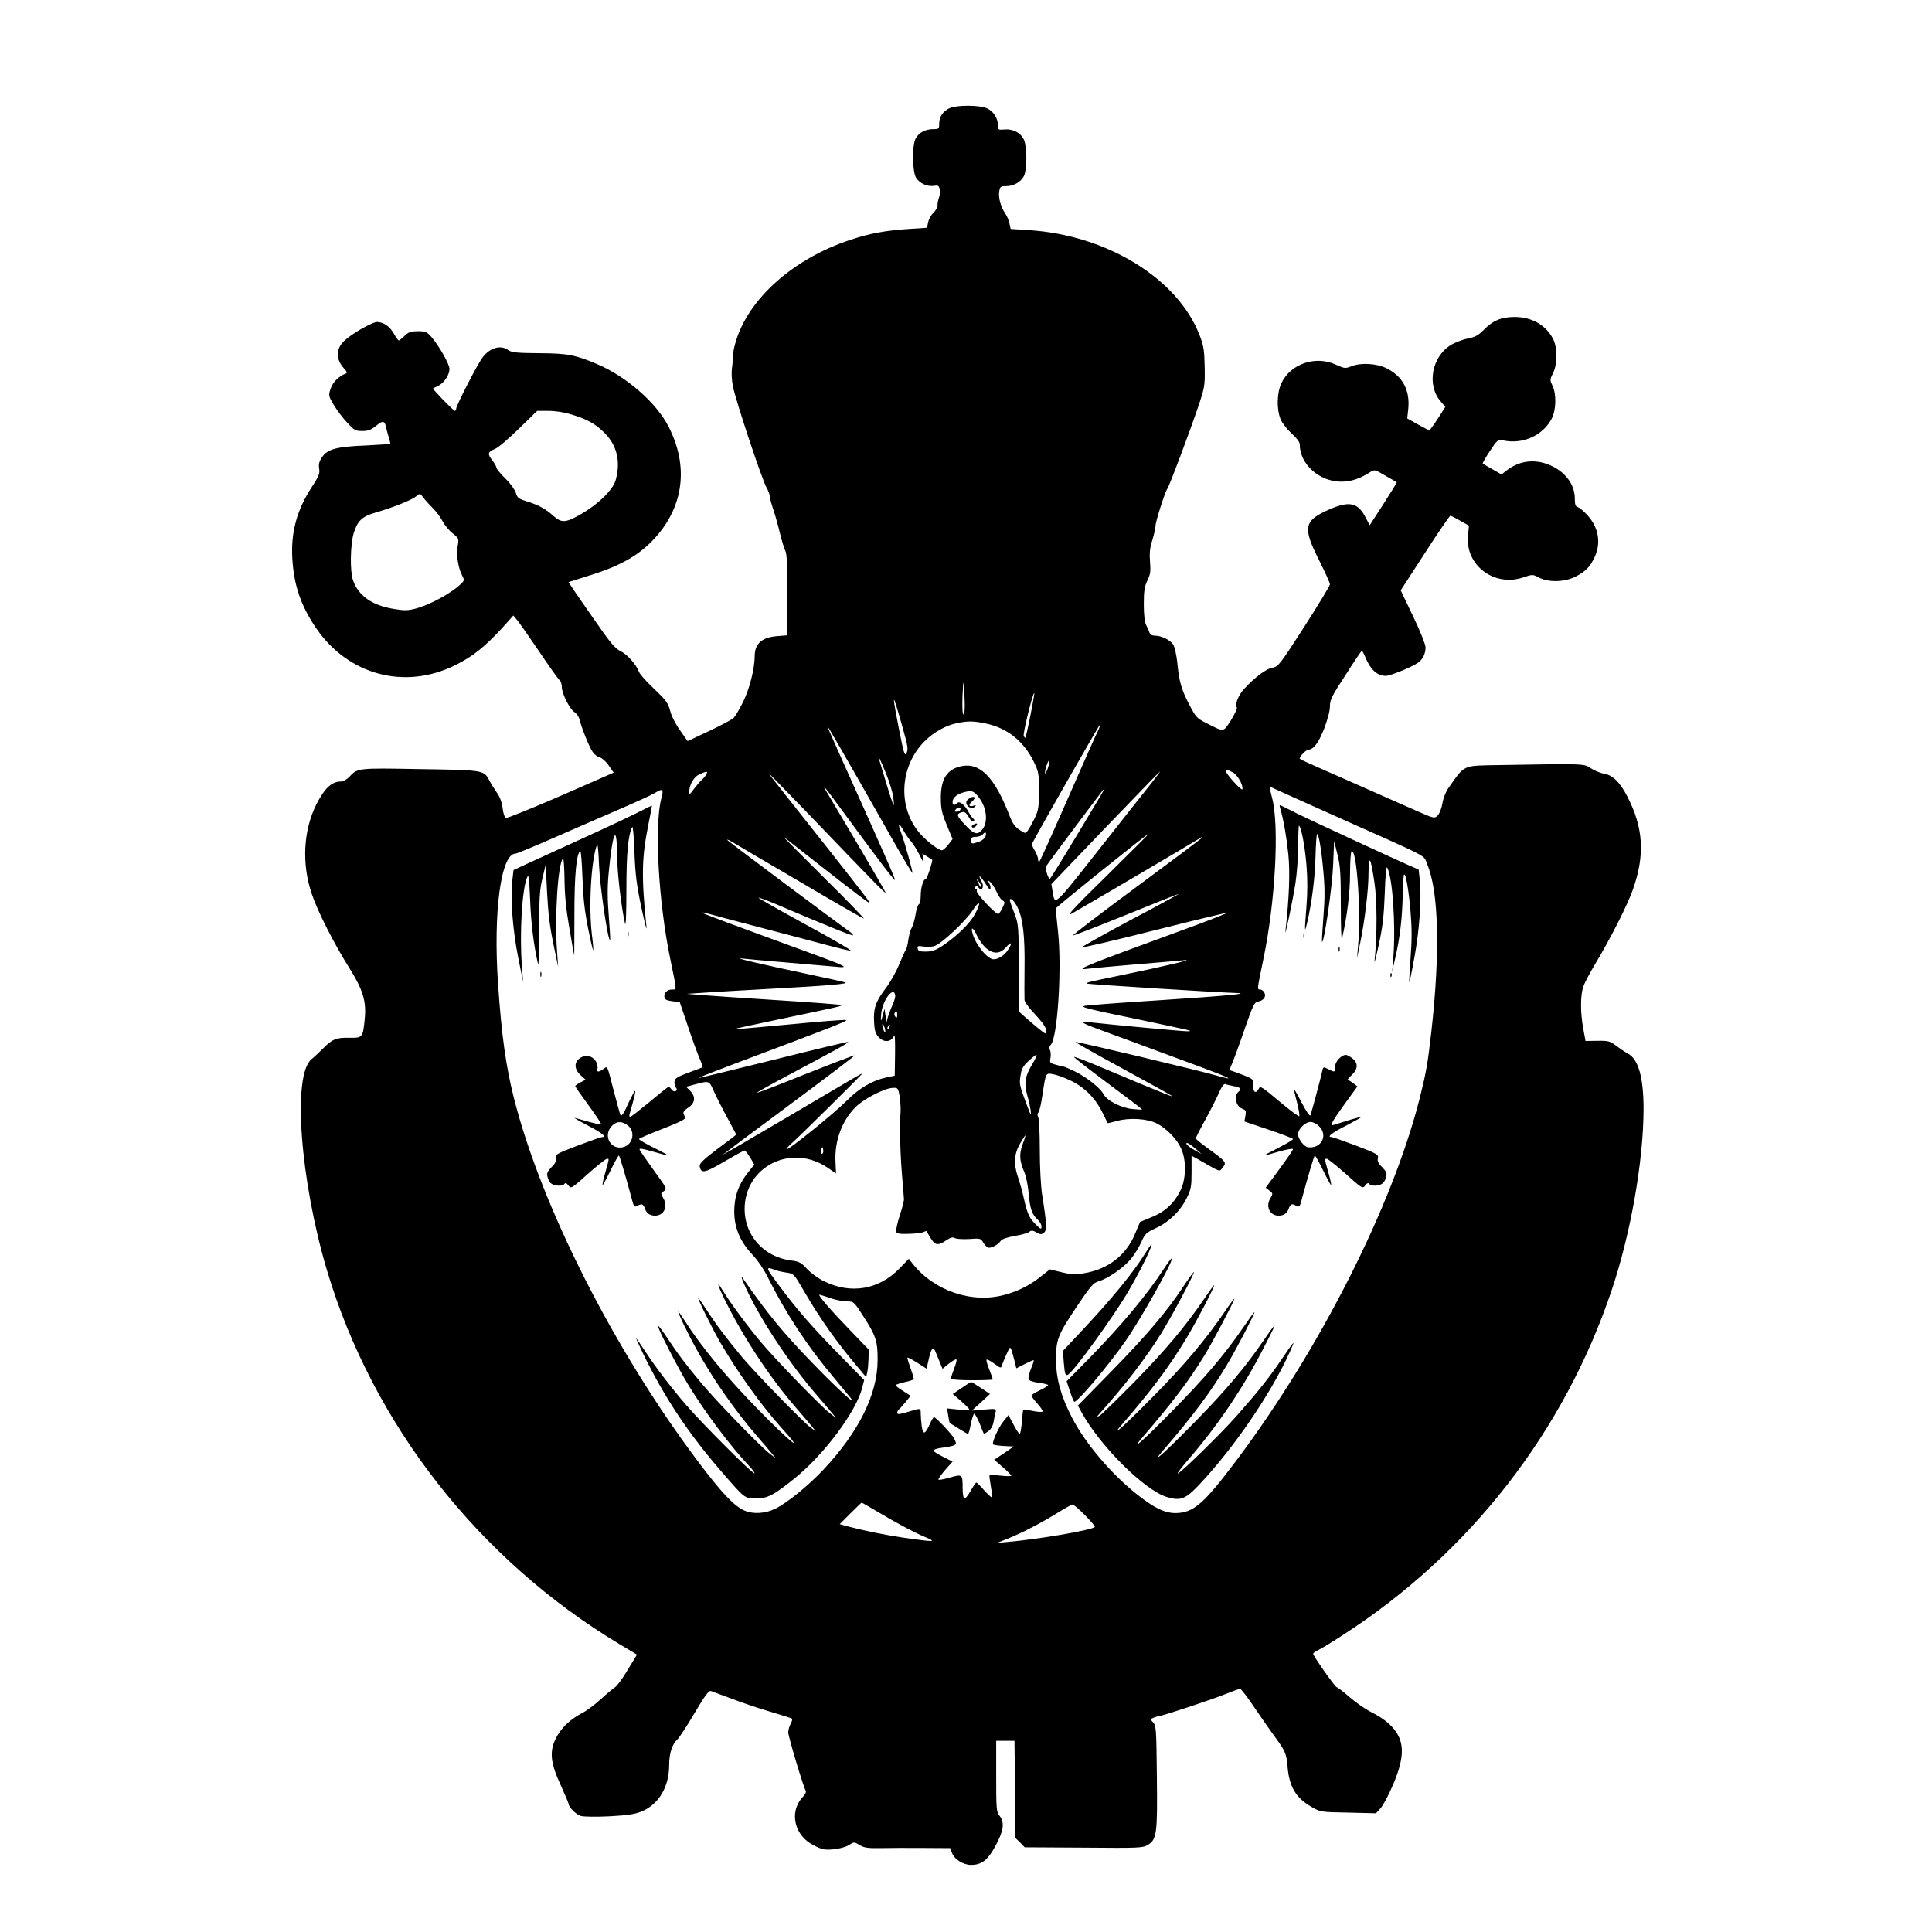 <?xml version="1.0" standalone="no"?>
<!DOCTYPE svg PUBLIC "-//W3C//DTD SVG 20010904//EN"
 "http://www.w3.org/TR/2001/REC-SVG-20010904/DTD/svg10.dtd">
<svg version="1.0" xmlns="http://www.w3.org/2000/svg"
 width="1152pt" height="1152pt" viewBox="0 0 1152 1152"
 preserveAspectRatio="xMidYMid meet">
<g transform="translate(0,1152) scale(0.1,-0.1)"
fill="#000000" stroke="none">
<path d="M5664 10876 c-41 -18 -64 -52 -64 -93 0 -31 -2 -33 -35 -33 -47 0
-87 -21 -105 -56 -23 -42 -20 -201 3 -235 22 -33 67 -53 106 -47 25 4 30 1 34
-21 3 -14 1 -36 -4 -49 -5 -13 -9 -33 -9 -46 0 -12 -11 -33 -25 -46 -14 -13
-27 -38 -31 -55 l-6 -33 -106 -7 c-141 -9 -237 -27 -351 -65 -341 -112 -610
-352 -685 -611 -9 -29 -16 -67 -16 -84 0 -16 -2 -50 -6 -73 -3 -24 -1 -71 6
-105 15 -80 175 -562 201 -605 10 -18 19 -41 19 -51 0 -10 9 -44 20 -76 11
-32 29 -96 40 -142 11 -46 26 -94 32 -106 10 -16 13 -88 13 -263 l0 -242 -61
-5 c-91 -7 -134 -45 -134 -120 -1 -78 -31 -195 -69 -272 -22 -45 -48 -88 -58
-97 -10 -9 -75 -44 -145 -77 l-128 -60 -45 64 c-26 36 -52 86 -59 117 -12 46
-25 63 -95 130 -45 42 -85 87 -90 100 -18 47 -70 105 -110 125 -35 17 -62 50
-159 190 -64 92 -125 180 -134 195 l-18 27 129 41 c190 59 301 125 395 232
164 188 191 422 73 653 -73 144 -252 300 -427 374 -129 55 -176 64 -345 65
-135 1 -164 4 -185 19 -46 32 -109 14 -153 -45 -31 -41 -157 -286 -157 -305 0
-7 -4 -13 -8 -13 -8 0 -135 131 -130 134 2 1 16 8 32 16 35 18 66 65 66 100 0
29 -60 134 -106 189 -29 33 -37 36 -82 36 -42 0 -56 -5 -79 -27 -16 -16 -32
-28 -35 -28 -4 0 -17 18 -30 41 -24 43 -62 69 -100 69 -29 0 -152 -71 -195
-112 -52 -50 -52 -110 0 -167 15 -16 18 -25 10 -28 -42 -15 -79 -52 -92 -91
-13 -41 -12 -44 20 -98 19 -31 54 -78 80 -105 41 -45 49 -49 90 -49 35 0 52 7
83 32 41 34 51 30 61 -22 3 -14 10 -38 15 -54 5 -16 8 -31 7 -32 -2 -2 -66 -6
-142 -10 -178 -7 -232 -22 -264 -69 -18 -26 -22 -43 -18 -69 5 -29 -2 -46 -43
-109 -89 -135 -126 -269 -117 -426 9 -159 50 -281 141 -415 191 -281 529 -372
831 -222 103 51 174 108 276 218 l70 78 23 -28 c13 -15 71 -99 131 -187 59
-88 114 -165 122 -171 7 -6 13 -24 13 -41 0 -38 46 -130 75 -149 13 -8 26 -27
30 -42 11 -48 58 -166 78 -194 10 -16 29 -31 43 -34 14 -4 38 -25 54 -49 l29
-42 -315 -138 c-173 -75 -320 -135 -328 -132 -7 3 -16 28 -19 58 -4 33 -16 67
-34 92 -15 22 -36 55 -45 73 -33 62 -30 62 -411 68 -377 7 -375 7 -426 -48
-14 -14 -35 -26 -48 -26 -55 0 -97 -39 -147 -137 -77 -154 -88 -354 -27 -533
36 -107 131 -294 227 -447 78 -124 99 -195 89 -296 -11 -114 -13 -116 -92
-115 -79 2 -102 -8 -159 -66 -22 -22 -52 -50 -67 -62 -114 -94 -68 -718 93
-1260 274 -918 905 -1724 1746 -2229 l102 -61 -54 -89 c-29 -50 -64 -97 -76
-105 -13 -8 -51 -40 -86 -72 -35 -32 -84 -69 -110 -82 -72 -37 -128 -91 -158
-152 -39 -79 -32 -146 30 -280 25 -56 46 -104 46 -109 0 -20 45 -65 73 -73 18
-5 95 -6 173 -2 112 6 151 13 193 30 101 44 161 147 161 276 0 69 18 125 49
152 10 9 56 79 101 155 62 105 86 138 99 134 9 -3 63 -23 121 -45 58 -22 159
-57 225 -76 66 -20 125 -38 132 -41 9 -3 9 -11 -2 -32 -8 -15 -15 -39 -15 -53
0 -24 91 -328 105 -350 3 -5 -5 -22 -20 -37 -82 -89 -48 -231 70 -288 48 -24
64 -27 115 -22 34 3 74 14 91 25 32 20 32 20 65 0 27 -16 50 -19 121 -18 49 1
162 2 253 1 l166 -1 11 -30 c14 -37 67 -70 113 -70 63 0 101 29 147 116 48 89
54 137 23 177 -19 23 -20 40 -20 236 l0 211 54 0 55 0 3 -290 3 -290 28 -27
27 -28 352 -2 c335 -3 352 -2 383 17 52 32 57 66 53 407 -3 278 -4 303 -22
322 -18 20 -18 21 8 31 15 5 31 10 36 10 17 0 318 100 390 130 40 16 78 30 84
30 6 0 45 -50 86 -112 41 -61 97 -140 123 -176 59 -79 68 -101 74 -172 9 -123
50 -191 143 -244 54 -31 57 -31 220 -34 l165 -4 26 29 c15 15 48 78 74 138 79
185 72 281 -27 370 -22 20 -67 50 -100 65 -32 16 -91 56 -129 89 -39 34 -74
61 -79 61 -9 0 -140 186 -140 199 0 4 12 13 26 20 15 6 84 48 153 93 755 488
1318 1211 1602 2058 113 338 188 766 189 1076 0 191 -31 300 -95 333 -17 9
-48 30 -69 46 -36 27 -46 30 -111 29 l-71 -1 -14 76 c-17 94 -17 194 0 246 7
22 39 83 71 136 92 153 195 356 227 449 71 204 61 366 -35 551 -43 84 -88 128
-139 136 -21 3 -57 18 -78 32 -43 28 -28 28 -551 19 -217 -4 -198 5 -298 -136
-16 -23 -31 -61 -36 -91 -5 -30 -17 -61 -28 -73 -20 -20 -20 -20 -144 35 -68
30 -223 98 -344 152 -330 145 -335 147 -335 154 1 13 39 51 52 51 30 1 60 40
93 124 21 55 35 107 35 134 0 39 11 62 93 187 50 79 94 144 97 144 3 1 13 -18
23 -42 30 -71 70 -107 120 -107 28 0 159 54 193 79 28 20 44 53 44 92 0 16
-33 99 -74 184 l-74 155 144 222 c79 123 148 223 152 223 4 0 30 -13 59 -30
l52 -29 -6 -61 c-16 -176 157 -306 329 -248 56 19 57 19 95 -1 57 -30 153 -27
218 6 61 32 87 59 114 118 38 83 23 173 -41 245 -21 24 -48 47 -58 50 -16 5
-20 15 -20 54 0 76 -49 147 -128 188 -95 49 -195 42 -277 -21 l-32 -25 -54 31
c-30 17 -56 32 -58 34 -2 2 17 36 43 75 45 68 48 70 79 63 117 -25 237 29 290
131 26 51 28 146 4 195 -16 34 -16 37 3 75 27 53 27 152 1 203 -43 84 -127
132 -231 132 -79 0 -130 -22 -184 -78 -32 -32 -50 -42 -96 -51 -31 -6 -77 -24
-102 -40 -112 -71 -141 -239 -58 -334 l28 -33 -44 -69 c-25 -39 -48 -70 -52
-70 -4 0 -35 16 -69 35 l-62 35 6 57 c11 111 -33 194 -129 242 -61 30 -156 35
-213 11 -33 -13 -39 -12 -88 10 -121 57 -271 7 -326 -109 -27 -55 -30 -154 -6
-214 10 -24 38 -61 66 -86 31 -28 49 -52 49 -66 0 -118 117 -222 248 -222 58
0 112 18 172 57 25 16 28 16 90 -21 36 -20 66 -38 68 -40 2 -1 -34 -59 -79
-129 l-82 -127 -24 46 c-46 90 -97 101 -218 48 -151 -67 -159 -105 -60 -302
36 -71 65 -136 65 -144 0 -8 -69 -122 -153 -253 -147 -228 -155 -238 -189
-244 -38 -6 -108 -59 -171 -128 -34 -38 -55 -91 -42 -110 3 -6 -13 -39 -35
-75 -47 -73 -38 -73 -148 -17 -55 28 -62 35 -100 108 -48 92 -61 137 -72 250
-5 48 -16 96 -25 110 -18 28 -71 53 -110 53 -16 0 -28 7 -31 18 -3 9 -12 30
-20 45 -9 19 -14 60 -14 125 0 77 4 104 21 140 18 37 21 55 16 112 -4 51 -1
83 14 130 10 34 19 72 19 85 0 26 57 204 70 220 11 13 136 346 186 495 37 110
39 120 37 232 -2 102 -6 126 -31 191 -131 337 -553 596 -1019 625 l-107 7 -7
32 c-3 18 -15 45 -25 60 -27 39 -42 94 -36 131 4 29 8 32 39 32 46 0 89 24
108 60 19 38 20 169 1 215 -18 42 -65 68 -117 63 -37 -3 -39 -2 -39 25 0 42
-25 82 -64 101 -42 20 -177 21 -222 2z m-2258 -1827 c92 -28 137 -52 189 -101
82 -75 108 -176 76 -291 -16 -57 -101 -141 -201 -199 -95 -56 -121 -58 -169
-15 -48 43 -88 65 -161 88 -48 15 -56 21 -64 50 -6 19 -33 57 -63 86 -29 29
-53 58 -53 64 0 7 -11 27 -26 46 -29 38 -26 48 19 67 18 7 81 61 141 120 l109
106 68 0 c40 0 95 -9 135 -21z m-824 -560 c20 -20 46 -55 57 -77 12 -23 38
-55 60 -72 37 -30 38 -32 30 -76 -9 -50 2 -128 26 -174 14 -27 14 -31 -3 -48
-58 -58 -190 -130 -278 -152 -42 -11 -67 -11 -125 -1 -131 21 -214 80 -245
174 -18 55 -15 210 5 278 23 74 50 100 131 123 107 31 216 75 242 97 23 19 23
18 43 -9 11 -15 37 -43 57 -63z m3170 -1146 c2 -51 -1 -83 -7 -83 -6 0 -8 39
-6 107 5 115 8 108 13 -24z m392 -89 c-14 -71 -28 -131 -30 -133 -2 -2 -6 3
-10 12 -5 15 55 261 63 254 2 -2 -9 -62 -23 -133z m-760 -79 c29 -103 32 -123
22 -144 -12 -21 -16 -7 -45 138 -46 236 -42 237 23 6z m498 30 c123 -26 222
-105 280 -223 31 -63 33 -72 33 -177 0 -98 -3 -116 -26 -165 -15 -30 -33 -63
-41 -73 -13 -18 -15 -18 -49 5 -27 17 -42 39 -59 83 -89 231 -177 321 -290
296 -84 -19 -120 -76 -120 -188 0 -66 6 -91 35 -162 l35 -84 -26 -34 c-14 -18
-31 -33 -38 -33 -19 0 -86 51 -127 96 -138 154 -127 403 24 554 55 55 129 96
197 109 66 13 97 12 172 -4z m-585 -647 c74 -131 138 -240 143 -243 7 -5 -46
186 -70 249 -18 49 -10 52 16 6 14 -25 35 -55 47 -68 12 -13 34 -49 50 -80 23
-47 26 -52 22 -24 l-5 32 28 -17 c15 -9 28 -18 30 -19 6 -4 -30 -114 -37 -114
-15 0 -31 -52 -31 -100 0 -27 -5 -50 -11 -52 -6 -2 -15 -30 -20 -62 -5 -31
-16 -67 -23 -79 -8 -12 -16 -44 -20 -71 -3 -27 -10 -54 -15 -60 -5 -6 -23 -47
-41 -90 -18 -44 -54 -107 -81 -142 -59 -78 -72 -119 -67 -200 3 -53 9 -69 30
-91 31 -31 73 -26 88 10 6 14 8 -22 7 -107 l-2 -130 -52 -11 c-85 -19 -162
-65 -236 -140 -75 -75 -349 -297 -357 -288 -3 2 13 21 35 40 50 44 415 406
415 410 0 5 3 6 -462 -268 -203 -120 -368 -216 -368 -214 0 1 178 134 395 295
217 161 393 295 391 297 -2 2 -133 -48 -292 -111 -158 -64 -289 -114 -291
-112 -2 2 87 52 199 111 295 157 349 187 345 192 -3 2 -204 -46 -447 -107
-244 -61 -444 -109 -445 -108 -2 2 101 42 228 90 586 220 670 253 650 256 -12
2 -147 -8 -300 -23 -378 -35 -381 -35 -358 -29 11 3 126 28 255 55 359 75 382
80 377 86 -3 3 -173 16 -379 29 -205 13 -411 27 -458 31 l-85 7 105 7 c58 4
242 15 410 24 334 18 453 29 430 37 -8 3 -105 25 -215 48 -281 59 -458 101
-405 95 25 -3 151 -14 280 -25 129 -11 260 -22 290 -25 73 -8 53 4 -98 60
-599 219 -719 264 -707 264 6 1 26 -4 45 -9 19 -6 157 -42 305 -81 149 -39
328 -86 398 -105 71 -19 133 -34 139 -32 6 2 -116 73 -271 157 -155 85 -280
155 -278 158 3 2 51 -16 108 -40 301 -128 451 -189 455 -184 3 3 -10 15 -28
28 -85 60 -705 524 -718 537 -9 9 0 6 20 -5 19 -12 201 -119 405 -238 203
-120 377 -220 385 -222 8 -3 -100 109 -240 247 -140 139 -246 246 -235 238 11
-9 130 -102 264 -207 134 -105 246 -190 248 -187 4 4 -104 142 -494 634 -62
78 -112 142 -110 142 1 0 97 -98 212 -217 426 -443 485 -504 485 -495 0 4 -75
134 -166 288 -91 153 -175 295 -186 314 -32 54 -8 26 84 -100 226 -308 320
-431 324 -427 4 4 -55 138 -313 712 -47 105 -88 197 -90 205 -5 15 115 -193
364 -632z m1250 605 c-8 -15 -88 -194 -177 -398 -89 -203 -166 -374 -171 -380
-6 -5 -9 -2 -9 10 0 11 -9 35 -20 53 -11 18 -19 36 -17 40 47 90 401 711 404
708 3 -2 -2 -17 -10 -33z m-1263 -257 c20 -49 39 -112 42 -140 12 -89 3 -66
-82 219 -14 43 6 6 40 -79z m962 28 c-8 -21 -15 -32 -15 -23 -1 22 22 86 26
73 2 -5 -3 -28 -11 -50z m1104 -19 c29 -15 64 -76 58 -101 -3 -13 -98 91 -98
107 0 12 6 11 40 -6z m-3139 -13 c-5 -10 -18 -25 -27 -33 -10 -8 -30 -32 -46
-53 -24 -33 -28 -36 -28 -17 0 43 28 90 62 105 45 19 50 19 39 -2z m2652 -55
c-32 -40 -173 -218 -313 -396 -270 -343 -260 -333 -274 -244 l-7 41 322 336
c178 185 324 336 326 336 2 0 -23 -33 -54 -73z m1092 -190 c592 -264 530 -232
554 -288 70 -161 79 -525 26 -999 -22 -194 -32 -249 -70 -400 -163 -642 -594
-1494 -1091 -2156 -196 -261 -257 -315 -365 -316 -65 0 -130 32 -235 116 -152
122 -303 301 -381 451 -67 130 -96 234 -96 345 -1 122 10 150 126 323 81 120
96 138 128 147 54 15 149 81 192 133 21 25 49 71 62 100 22 50 29 57 89 85 79
37 144 101 183 180 25 51 28 68 28 154 l0 97 50 -28 c130 -74 114 -69 136 -42
24 29 21 34 -85 111 -42 30 -76 58 -76 62 0 4 26 56 59 115 32 59 69 132 81
161 15 33 28 51 36 48 7 -3 29 -8 48 -12 43 -7 51 -17 31 -34 -30 -25 -16 -86
22 -101 22 -8 24 -14 19 -43 l-6 -33 145 -49 c80 -27 145 -52 145 -56 0 -4
-39 -28 -87 -52 -49 -25 -86 -45 -82 -45 3 -1 42 10 87 23 45 13 82 19 82 14
0 -5 -37 -59 -82 -120 l-81 -110 22 -17 c22 -17 22 -18 5 -47 -33 -58 8 -116
71 -100 18 5 31 17 38 36 12 33 19 35 47 20 17 -9 20 -5 29 27 44 164 77 273
81 273 3 0 26 -40 50 -90 24 -49 45 -88 47 -86 2 2 -5 37 -17 77 -24 87 -23
79 -7 79 6 -1 57 -41 112 -90 98 -88 100 -89 116 -68 11 14 18 17 23 9 10 -15
58 -14 79 2 9 6 19 24 22 39 6 22 1 33 -24 59 -23 22 -29 37 -25 53 5 21 -4
27 -130 75 -75 28 -140 51 -146 51 -31 0 1 25 88 69 53 28 93 50 87 50 -5 1
-46 -10 -90 -24 -44 -14 -81 -25 -82 -25 -13 -1 9 36 74 126 l77 106 -25 19
c-13 10 -28 19 -33 19 -4 0 6 13 23 29 39 36 41 72 5 100 -15 12 -32 21 -39
21 -27 0 -65 -41 -65 -71 0 -34 -1 -34 -40 -14 -29 15 -30 15 -36 -12 -7 -35
-63 -243 -70 -263 -4 -9 -25 22 -55 80 -27 52 -47 86 -45 75 3 -11 13 -51 22
-88 9 -37 14 -70 11 -73 -3 -3 -57 37 -119 89 -102 86 -114 94 -122 76 -16
-33 -36 -23 -33 18 2 36 1 38 -53 60 -30 12 -63 24 -73 27 -17 4 -17 6 -1 43
9 21 43 112 74 203 51 147 60 165 81 168 33 5 51 30 38 53 -5 11 -17 19 -25
19 -19 0 -19 -5 19 180 72 345 96 797 52 963 -17 67 -18 70 -7 64 4 -3 174
-79 377 -170z m-1398 109 c-163 -274 -293 -486 -297 -486 -11 0 -29 63 -22 75
14 23 345 465 348 465 2 0 -11 -24 -29 -54z m-2614 -8 c-42 -161 -17 -618 54
-958 40 -194 39 -180 10 -180 -29 0 -50 -22 -45 -47 2 -13 15 -19 47 -23 l44
-5 44 -130 c23 -71 55 -158 69 -193 15 -34 25 -64 23 -66 -2 -1 -40 -16 -84
-32 -65 -24 -81 -34 -83 -52 -2 -13 2 -29 8 -37 8 -10 8 -15 -1 -21 -7 -4 -17
0 -24 9 -7 10 -15 17 -18 17 -3 0 -54 -40 -113 -90 -60 -49 -112 -90 -117 -90
-4 0 -6 8 -3 18 28 95 37 134 33 138 -2 2 -21 -33 -42 -78 -25 -56 -39 -77
-45 -67 -4 8 -21 70 -39 139 -43 167 -37 154 -63 136 -27 -19 -40 -20 -36 -3
10 50 -40 95 -86 77 -52 -20 -59 -69 -15 -110 l31 -28 -31 -16 c-17 -9 -31
-19 -31 -22 0 -4 36 -55 79 -114 44 -60 77 -110 75 -113 -3 -3 -34 3 -69 13
-35 10 -74 21 -86 24 -13 4 20 -16 74 -44 86 -45 118 -70 87 -70 -6 0 -71 -23
-146 -51 -126 -48 -135 -54 -130 -75 4 -16 -2 -31 -25 -53 -25 -26 -30 -37
-24 -59 3 -15 13 -33 22 -39 21 -16 69 -17 79 -2 5 8 12 5 23 -9 16 -21 18
-20 116 68 55 49 106 89 113 90 15 0 16 8 -8 -79 -12 -40 -19 -75 -17 -77 2
-2 23 37 47 86 24 50 47 90 50 90 4 0 37 -109 81 -273 9 -32 12 -36 29 -27 28
15 35 13 47 -20 7 -19 20 -31 38 -36 63 -16 104 42 71 100 -17 30 -17 31 3 44
19 13 17 17 -60 123 -44 61 -82 116 -85 123 -4 11 15 8 77 -10 46 -13 87 -24
92 -24 5 0 -31 20 -82 45 -50 25 -91 49 -91 53 0 4 63 31 141 61 100 39 138
58 134 67 -3 8 -7 20 -10 27 -2 6 10 21 28 32 42 27 47 65 13 100 l-25 25 38
10 c104 28 98 30 130 -42 16 -35 52 -106 80 -157 28 -52 51 -95 51 -96 0 -2
-50 -40 -111 -85 -84 -63 -109 -88 -107 -103 7 -47 30 -42 147 27 62 36 116
66 121 66 4 0 19 -19 33 -42 l25 -42 -33 -41 c-48 -59 -74 -117 -83 -182 -16
-123 18 -225 108 -318 26 -27 65 -84 85 -125 111 -222 238 -416 400 -608 38
-46 81 -98 95 -115 51 -65 -75 50 -223 203 -177 183 -269 294 -419 510 -11 16
-8 3 8 -34 79 -185 269 -476 439 -670 33 -38 71 -83 85 -100 l25 -31 -40 31
c-57 45 -316 313 -406 419 -76 90 -185 237 -228 308 -63 103 -9 -24 74 -174
105 -190 237 -381 370 -533 33 -38 71 -83 85 -100 l25 -31 -30 22 c-44 31
-329 324 -412 423 -89 107 -156 196 -212 283 -24 37 -45 67 -47 67 -7 0 79
-174 131 -265 104 -179 247 -379 367 -511 145 -160 53 -87 -142 112 -193 198
-339 374 -439 532 -18 28 -35 52 -36 52 -7 0 57 -134 107 -223 98 -179 234
-373 363 -521 33 -38 71 -83 85 -100 l25 -31 -40 31 c-59 47 -319 315 -405
419 -91 109 -142 177 -205 273 -27 40 -50 70 -52 68 -7 -7 124 -262 185 -360
100 -163 252 -365 360 -478 20 -21 33 -40 31 -43 -8 -8 -313 297 -410 410 -96
112 -183 227 -249 328 -24 37 -45 67 -47 67 -1 0 17 -39 40 -88 131 -269 274
-483 478 -717 129 -149 130 -150 197 -150 68 0 108 21 229 119 177 142 368
399 404 540 l12 47 -149 152 c-161 164 -254 271 -358 411 -80 107 -83 116 -29
95 15 -6 48 -14 72 -17 45 -7 45 -7 109 -117 93 -160 198 -308 322 -453 l45
-54 6 29 c4 15 7 52 8 82 l1 54 -107 111 c-119 123 -200 216 -186 216 4 -1 33
-9 63 -20 30 -11 74 -19 98 -20 42 0 43 0 97 -84 77 -118 89 -152 88 -266 0
-203 -112 -428 -323 -653 -89 -95 -217 -199 -287 -233 -59 -29 -131 -34 -184
-11 -61 26 -138 107 -283 301 -497 662 -928 1514 -1091 2156 -48 190 -74 373
-95 680 -30 432 17 780 104 780 7 0 112 43 232 96 120 53 297 129 393 171 95
41 187 83 205 94 49 30 55 26 39 -33z m1918 -33 c25 -54 24 -115 -2 -149 -29
-37 -50 -33 -103 24 -52 55 -55 66 -24 76 21 6 27 2 54 -43 7 -10 15 -14 20
-10 5 4 4 11 -2 15 -6 4 -18 21 -27 37 -23 45 -55 71 -69 57 -17 -17 -28 -15
-28 6 0 27 30 50 76 60 33 8 43 6 63 -12 13 -12 32 -39 42 -61z m-136 -36 c-4
-5 -13 -9 -22 -9 -13 0 -13 3 -3 15 13 15 35 11 25 -6z m151 -157 c-4 -11 -21
-25 -38 -31 -43 -15 -48 -14 -48 9 0 15 7 20 29 20 16 0 34 7 41 15 16 19 24
13 16 -13z m724 -233 c-197 -193 -245 -245 -210 -227 44 24 714 418 758 446
12 8 22 12 22 9 0 -3 -176 -135 -390 -293 -215 -159 -387 -290 -382 -292 4 -1
147 54 317 123 169 69 311 125 314 125 3 0 -124 -70 -284 -154 -159 -85 -291
-159 -293 -164 -1 -5 192 40 429 100 238 60 434 107 435 105 2 -2 -83 -36
-189 -75 -105 -39 -298 -110 -427 -157 -244 -91 -289 -112 -210 -101 25 3 153
15 285 26 132 11 263 22 290 25 55 5 -105 -33 -380 -90 -201 -41 -210 -44
-203 -50 4 -4 782 -53 892 -56 89 -3 -74 -18 -474 -44 -223 -14 -416 -29 -430
-32 -32 -7 -4 -15 325 -83 138 -29 264 -56 280 -60 29 -8 30 -8 4 -9 -24 -1
-470 41 -576 53 -24 3 -43 2 -43 -2 0 -4 42 -22 93 -40 50 -19 133 -49 182
-67 50 -19 171 -63 270 -100 240 -88 332 -124 319 -125 -6 0 -33 6 -60 14
-101 30 -846 207 -850 203 -3 -3 126 -75 286 -162 159 -87 290 -159 290 -161
0 -4 -45 14 -200 78 -58 25 -167 70 -243 102 -76 32 -140 56 -143 54 -2 -3 88
-73 201 -157 113 -84 205 -154 205 -156 0 -2 -26 -1 -57 2 -68 7 -153 50 -173
89 -20 37 -98 99 -168 134 -34 16 -65 30 -69 30 -4 0 -25 5 -46 11 -37 10 -39
12 -33 42 3 18 1 39 -4 47 -6 10 -4 20 6 31 40 44 66 449 43 671 -8 73 -14
136 -14 141 0 7 544 445 555 446 3 1 -110 -112 -250 -250z m-703 -78 c11 -13
13 11 2 31 -12 22 -11 22 6 8 10 -8 27 -34 37 -57 10 -23 26 -47 36 -52 15 -9
15 -12 -1 -45 -9 -20 -21 -36 -25 -36 -17 0 -133 124 -128 137 3 7 1 13 -5 13
-6 0 -7 5 -3 12 5 8 10 7 18 -4 19 -26 37 3 20 33 -23 42 -15 45 13 4 14 -22
28 -42 30 -44z m-47 15 c0 -12 -5 -7 -19 24 -11 24 -11 24 3 6 9 -11 16 -24
16 -30z m217 -126 c32 -64 45 -171 42 -365 -1 -93 -1 -178 0 -188 0 -10 23
-42 49 -70 61 -65 82 -96 82 -120 0 -15 -7 -13 -41 15 -23 18 -60 50 -83 70
l-41 37 0 258 c-1 243 -2 261 -23 318 -36 94 -37 98 -21 93 8 -2 24 -24 36
-48z m-254 -41 c-30 -55 -105 -129 -191 -187 -42 -28 -64 -36 -100 -36 -37 -1
-47 3 -50 18 -3 16 1 17 35 12 22 -4 52 -2 68 4 43 16 185 150 225 212 42 66
53 49 13 -23z m66 -202 c44 -37 83 -36 118 3 34 38 42 31 14 -13 -20 -32 -57
-57 -86 -57 -36 0 -106 84 -125 151 -14 47 2 41 25 -9 12 -26 37 -60 54 -75z
m-541 -280 c2 -8 -5 -35 -16 -59 -11 -24 -23 -56 -28 -73 l-8 -30 -6 40 -6 40
-8 -30 c-13 -51 -16 -52 -12 -3 6 80 73 171 84 115z m12 -119 c0 -16 -3 -19
-11 -11 -6 6 -8 16 -5 22 11 17 16 13 16 -11z m-71 -98 c0 -9 -4 -8 -9 5 -5
11 -9 27 -9 35 0 9 4 8 9 -5 5 -11 9 -27 9 -35z m24 25 c-3 -9 -8 -14 -10 -11
-3 3 -2 9 2 15 9 16 15 13 8 -4z m852 -221 c-43 -70 -50 -114 -30 -184 9 -30
18 -73 21 -95 4 -33 1 -28 -21 30 -47 126 -48 131 -40 181 5 39 15 57 46 86
22 21 44 38 49 38 5 0 -7 -25 -25 -56z m222 -94 c84 -38 150 -103 193 -187 19
-37 35 -69 35 -70 0 -1 25 5 55 13 75 21 182 14 238 -15 58 -30 120 -93 145
-150 32 -71 30 -180 -5 -251 -37 -75 -92 -126 -172 -158 l-68 -28 -30 -71
c-53 -128 -162 -212 -304 -235 -52 -9 -76 -8 -134 6 l-70 17 -43 -34 c-69 -57
-140 -94 -224 -117 -195 -55 -423 22 -552 186 l-22 28 -54 -56 c-123 -128
-291 -157 -451 -78 -34 16 -80 50 -102 74 -35 38 -47 44 -94 50 -162 20 -278
148 -278 306 0 256 280 395 497 246 l48 -33 -3 66 c-7 125 37 248 120 330 47
48 171 112 219 114 32 2 34 1 43 -48 5 -27 7 -70 6 -95 -6 -80 -3 -232 8 -370
6 -74 12 -142 12 -150 1 -8 -10 -53 -25 -98 -15 -46 -24 -90 -21 -98 4 -10 24
-13 78 -11 40 1 79 6 86 11 7 4 14 6 16 5 1 -2 13 -21 25 -41 26 -44 45 -47
93 -14 27 18 39 21 53 13 10 -5 48 -7 85 -5 66 5 68 4 84 -23 10 -16 24 -29
32 -29 22 0 57 20 71 41 8 11 38 21 82 29 38 6 77 17 87 24 14 11 22 10 45 -3
23 -13 29 -13 44 -1 18 15 17 51 -11 225 -8 53 -14 165 -14 270 0 99 -4 187
-10 195 -5 9 -5 19 2 27 6 7 17 55 24 105 20 133 19 131 62 123 21 -3 65 -19
99 -35z m-2633 -271 c44 -35 32 -108 -21 -127 -80 -27 -134 69 -71 128 28 26
58 25 92 -1z m4121 -4 c56 -55 14 -135 -65 -126 -24 3 -60 50 -60 77 0 32 42
74 75 74 14 0 37 -11 50 -25z m-1767 -107 c-22 -59 -20 -99 11 -170 10 -23 21
-81 25 -128 8 -89 20 -123 55 -154 12 -11 21 -28 21 -39 0 -19 -3 -18 -31 9
-41 39 -53 65 -73 154 -9 41 -26 103 -38 137 -25 77 -21 134 16 197 15 25 28
46 30 46 2 0 -5 -24 -16 -52z m1037 -33 l30 -26 -42 23 c-24 13 -45 29 -48 36
-6 16 19 3 60 -33z m-2229 -22 c-11 -11 -17 4 -9 23 7 18 8 18 11 1 2 -10 1
-21 -2 -24z m1144 -1240 l10 -42 49 25 c27 13 51 24 54 24 3 0 -3 -22 -15 -50
-11 -27 -18 -56 -15 -64 4 -9 27 -17 61 -21 31 -4 56 -11 56 -14 0 -4 -22 -18
-50 -31 -27 -13 -50 -27 -50 -32 0 -4 16 -26 36 -48 20 -22 34 -44 30 -47 -4
-4 -30 -2 -59 4 -28 6 -53 10 -55 8 -2 -1 -6 -35 -9 -74 -3 -39 -9 -71 -13
-71 -4 0 -21 25 -37 56 l-30 56 -32 -40 c-27 -35 -61 -108 -61 -133 0 -4 28
-9 63 -11 l62 -3 -58 -40 -59 -39 51 -44 c28 -24 51 -47 51 -51 0 -4 -28 -4
-62 0 -35 4 -65 5 -67 3 -3 -2 1 -32 7 -66 6 -34 9 -64 7 -66 -3 -3 -23 16
-46 41 -22 26 -44 47 -47 47 -4 0 -19 -23 -35 -51 -15 -27 -32 -47 -37 -44 -6
3 -10 30 -10 60 0 85 -1 86 -75 65 -35 -10 -66 -16 -69 -13 -3 3 15 29 39 57
l45 51 -54 27 c-30 15 -57 32 -60 37 -3 5 13 12 36 16 107 16 108 17 87 58
-12 24 -109 127 -120 127 -3 0 -14 -18 -24 -40 -29 -64 -41 -68 -49 -14 -3 26
-6 60 -6 75 0 34 2 34 -77 10 -50 -15 -63 -16 -63 -6 0 8 4 16 9 20 5 3 23 23
40 44 l31 38 -45 29 c-25 15 -45 31 -45 34 0 3 23 11 52 18 28 6 53 14 56 17
3 2 -6 32 -18 65 -12 33 -21 62 -19 65 2 2 29 -12 59 -31 l55 -35 14 61 c15
64 26 74 40 38 5 -13 16 -40 25 -61 l16 -39 38 31 c22 17 42 28 45 25 3 -4 -3
-28 -14 -55 -10 -28 -19 -54 -19 -59 0 -6 52 -10 125 -10 69 0 125 2 125 5 0
2 -9 28 -20 56 -12 28 -19 56 -18 61 2 5 22 -5 45 -22 41 -30 42 -30 48 -9 4
11 16 42 28 67 23 52 21 53 47 -45z m-826 -892 c119 -71 231 -131 295 -157 69
-29 53 -29 -124 -4 -126 19 -239 42 -349 71 l-39 11 64 64 c35 35 65 64 67 64
2 0 41 -22 86 -49z m1246 -26 c35 -35 61 -67 58 -70 -19 -19 -335 -73 -518
-89 l-65 -6 60 24 c82 32 204 95 300 155 44 27 85 50 90 50 6 1 39 -28 75 -64z"/>
<path d="M7634 6699 c20 -70 37 -167 48 -273 11 -110 5 -259 -17 -456 -8 -63
44 182 60 287 8 57 16 157 16 224 0 67 2 119 5 116 14 -13 35 -125 44 -234 7
-84 7 -161 0 -249 -12 -155 -12 -165 6 -89 27 120 45 263 48 388 2 70 6 130 9
133 9 9 27 -94 38 -224 9 -93 9 -162 0 -270 -6 -80 -10 -147 -8 -148 12 -12
61 329 66 456 l6 145 20 -80 c17 -68 20 -115 20 -308 0 -125 3 -213 7 -195 31
138 48 273 48 388 0 71 4 131 9 134 31 19 57 -359 39 -564 l-7 -75 19 90 c28
136 50 316 50 418 1 117 13 98 35 -53 17 -110 17 -321 1 -470 -3 -25 8 18 25
95 24 111 31 175 36 309 3 99 9 162 14 154 33 -58 52 -348 37 -538 l-7 -85 19
85 c27 116 41 233 44 372 1 65 5 120 8 123 10 10 28 -92 39 -225 8 -92 8 -166
0 -270 -6 -79 -9 -145 -8 -147 2 -1 16 66 31 150 30 161 43 352 32 458 l-7 64
-62 27 c-96 42 -595 273 -657 304 -30 15 -68 34 -84 42 -29 15 -29 15 -22 -9z"/>
<path d="M7772 5940 c0 -14 2 -19 5 -12 2 6 2 18 0 25 -3 6 -5 1 -5 -13z"/>
<path d="M7982 5860 c0 -14 2 -19 5 -12 2 6 2 18 0 25 -3 6 -5 1 -5 -13z"/>
<path d="M8291 5704 c0 -11 3 -14 6 -6 3 7 2 16 -1 19 -3 4 -6 -2 -5 -13z"/>
<path d="M6832 4052 c-71 -116 -211 -287 -391 -477 l-103 -110 5 -69 c6 -72
10 -82 26 -72 38 24 264 336 356 491 100 169 195 380 107 237z"/>
<path d="M6939 3953 c-101 -155 -251 -335 -451 -539 l-128 -130 19 -58 c10
-31 22 -60 26 -64 12 -12 201 211 307 363 93 134 287 480 275 491 -2 3 -24
-26 -48 -63z"/>
<path d="M7058 3852 c-95 -146 -224 -298 -432 -510 l-199 -203 23 -42 c111
-201 375 -463 507 -503 83 -25 112 -14 198 78 204 217 424 539 534 783 38 82
34 79 -47 -40 -74 -110 -144 -197 -265 -334 -96 -109 -347 -354 -355 -347 -2
3 28 42 68 88 166 192 318 415 435 642 41 78 75 147 75 151 0 5 -27 -31 -60
-80 -113 -165 -225 -299 -404 -482 -178 -183 -288 -282 -202 -183 182 211 286
351 385 517 59 100 161 296 161 309 0 4 -32 -40 -71 -97 -110 -160 -227 -297
-419 -492 -165 -169 -258 -251 -180 -160 182 211 279 340 370 488 50 81 180
328 180 340 0 5 -29 -34 -64 -86 -110 -160 -233 -307 -421 -497 -170 -173
-266 -259 -181 -161 173 199 281 344 383 514 58 97 163 297 163 312 0 4 -27
-33 -60 -82 -115 -168 -226 -300 -414 -493 -105 -106 -199 -198 -210 -204 -18
-9 -17 -6 5 18 144 160 275 331 364 475 64 103 199 358 194 364 -2 2 -30 -36
-61 -83z"/>
<path d="M3860 6704 c-93 -48 -224 -109 -410 -194 -118 -54 -254 -116 -302
-138 l-86 -40 -8 -69 c-11 -107 4 -294 36 -453 l29 -145 -7 95 c-15 196 1 459
31 528 9 23 12 0 18 -133 5 -140 21 -268 47 -383 4 -18 7 72 7 200 0 198 3
245 20 313 l19 80 8 -165 c6 -120 16 -203 37 -305 l29 -140 -6 85 c-16 206 4
530 35 561 4 4 8 -51 9 -124 1 -95 9 -176 29 -292 15 -88 28 -161 29 -162 0
-1 1 110 1 245 0 234 12 363 35 377 4 2 10 -69 13 -158 4 -119 13 -199 33
-299 15 -76 29 -136 31 -134 2 2 -1 41 -7 87 -21 168 -6 448 30 543 4 11 9
-45 12 -125 5 -127 54 -457 66 -445 2 2 -2 66 -8 143 -8 101 -9 170 -1 255 23
244 49 305 50 117 1 -108 24 -311 48 -417 5 -18 8 72 8 200 0 219 10 329 35
377 4 7 10 -60 13 -150 5 -133 13 -196 41 -329 20 -91 33 -145 31 -120 -31
298 -29 414 10 608 13 64 23 117 22 118 -1 0 -13 -5 -27 -12z"/>
<path d="M3742 5950 c0 -14 2 -19 5 -12 2 6 2 18 0 25 -3 6 -5 1 -5 -13z"/>
<path d="M3222 5710 c0 -14 2 -19 5 -12 2 6 2 18 0 25 -3 6 -5 1 -5 -13z"/>
<path d="M5775 6756 c-11 -8 -16 -19 -12 -30 9 -23 36 -31 50 -16 9 10 7 11
-10 5 -26 -7 -30 6 -8 25 31 26 13 40 -20 16z"/>
<path d="M5801 6601 c-8 -5 -9 -11 -3 -15 5 -3 15 1 22 9 14 16 3 20 -19 6z"/>
<path d="M5733 3243 l-52 -35 47 -40 c26 -23 49 -45 51 -51 2 -6 -21 -7 -64
-2 l-68 7 7 -43 c4 -24 8 -44 9 -44 1 -1 25 -16 53 -33 28 -18 53 -32 56 -32
3 0 11 27 17 60 7 33 16 60 20 60 5 0 19 -26 32 -57 12 -32 24 -60 25 -61 1
-2 14 4 28 15 16 12 27 32 31 58 4 22 9 48 12 58 4 17 -1 18 -69 12 l-73 -6
54 49 54 50 -54 36 c-30 20 -56 36 -59 35 -3 0 -28 -16 -57 -36z"/>
</g>
</svg>
